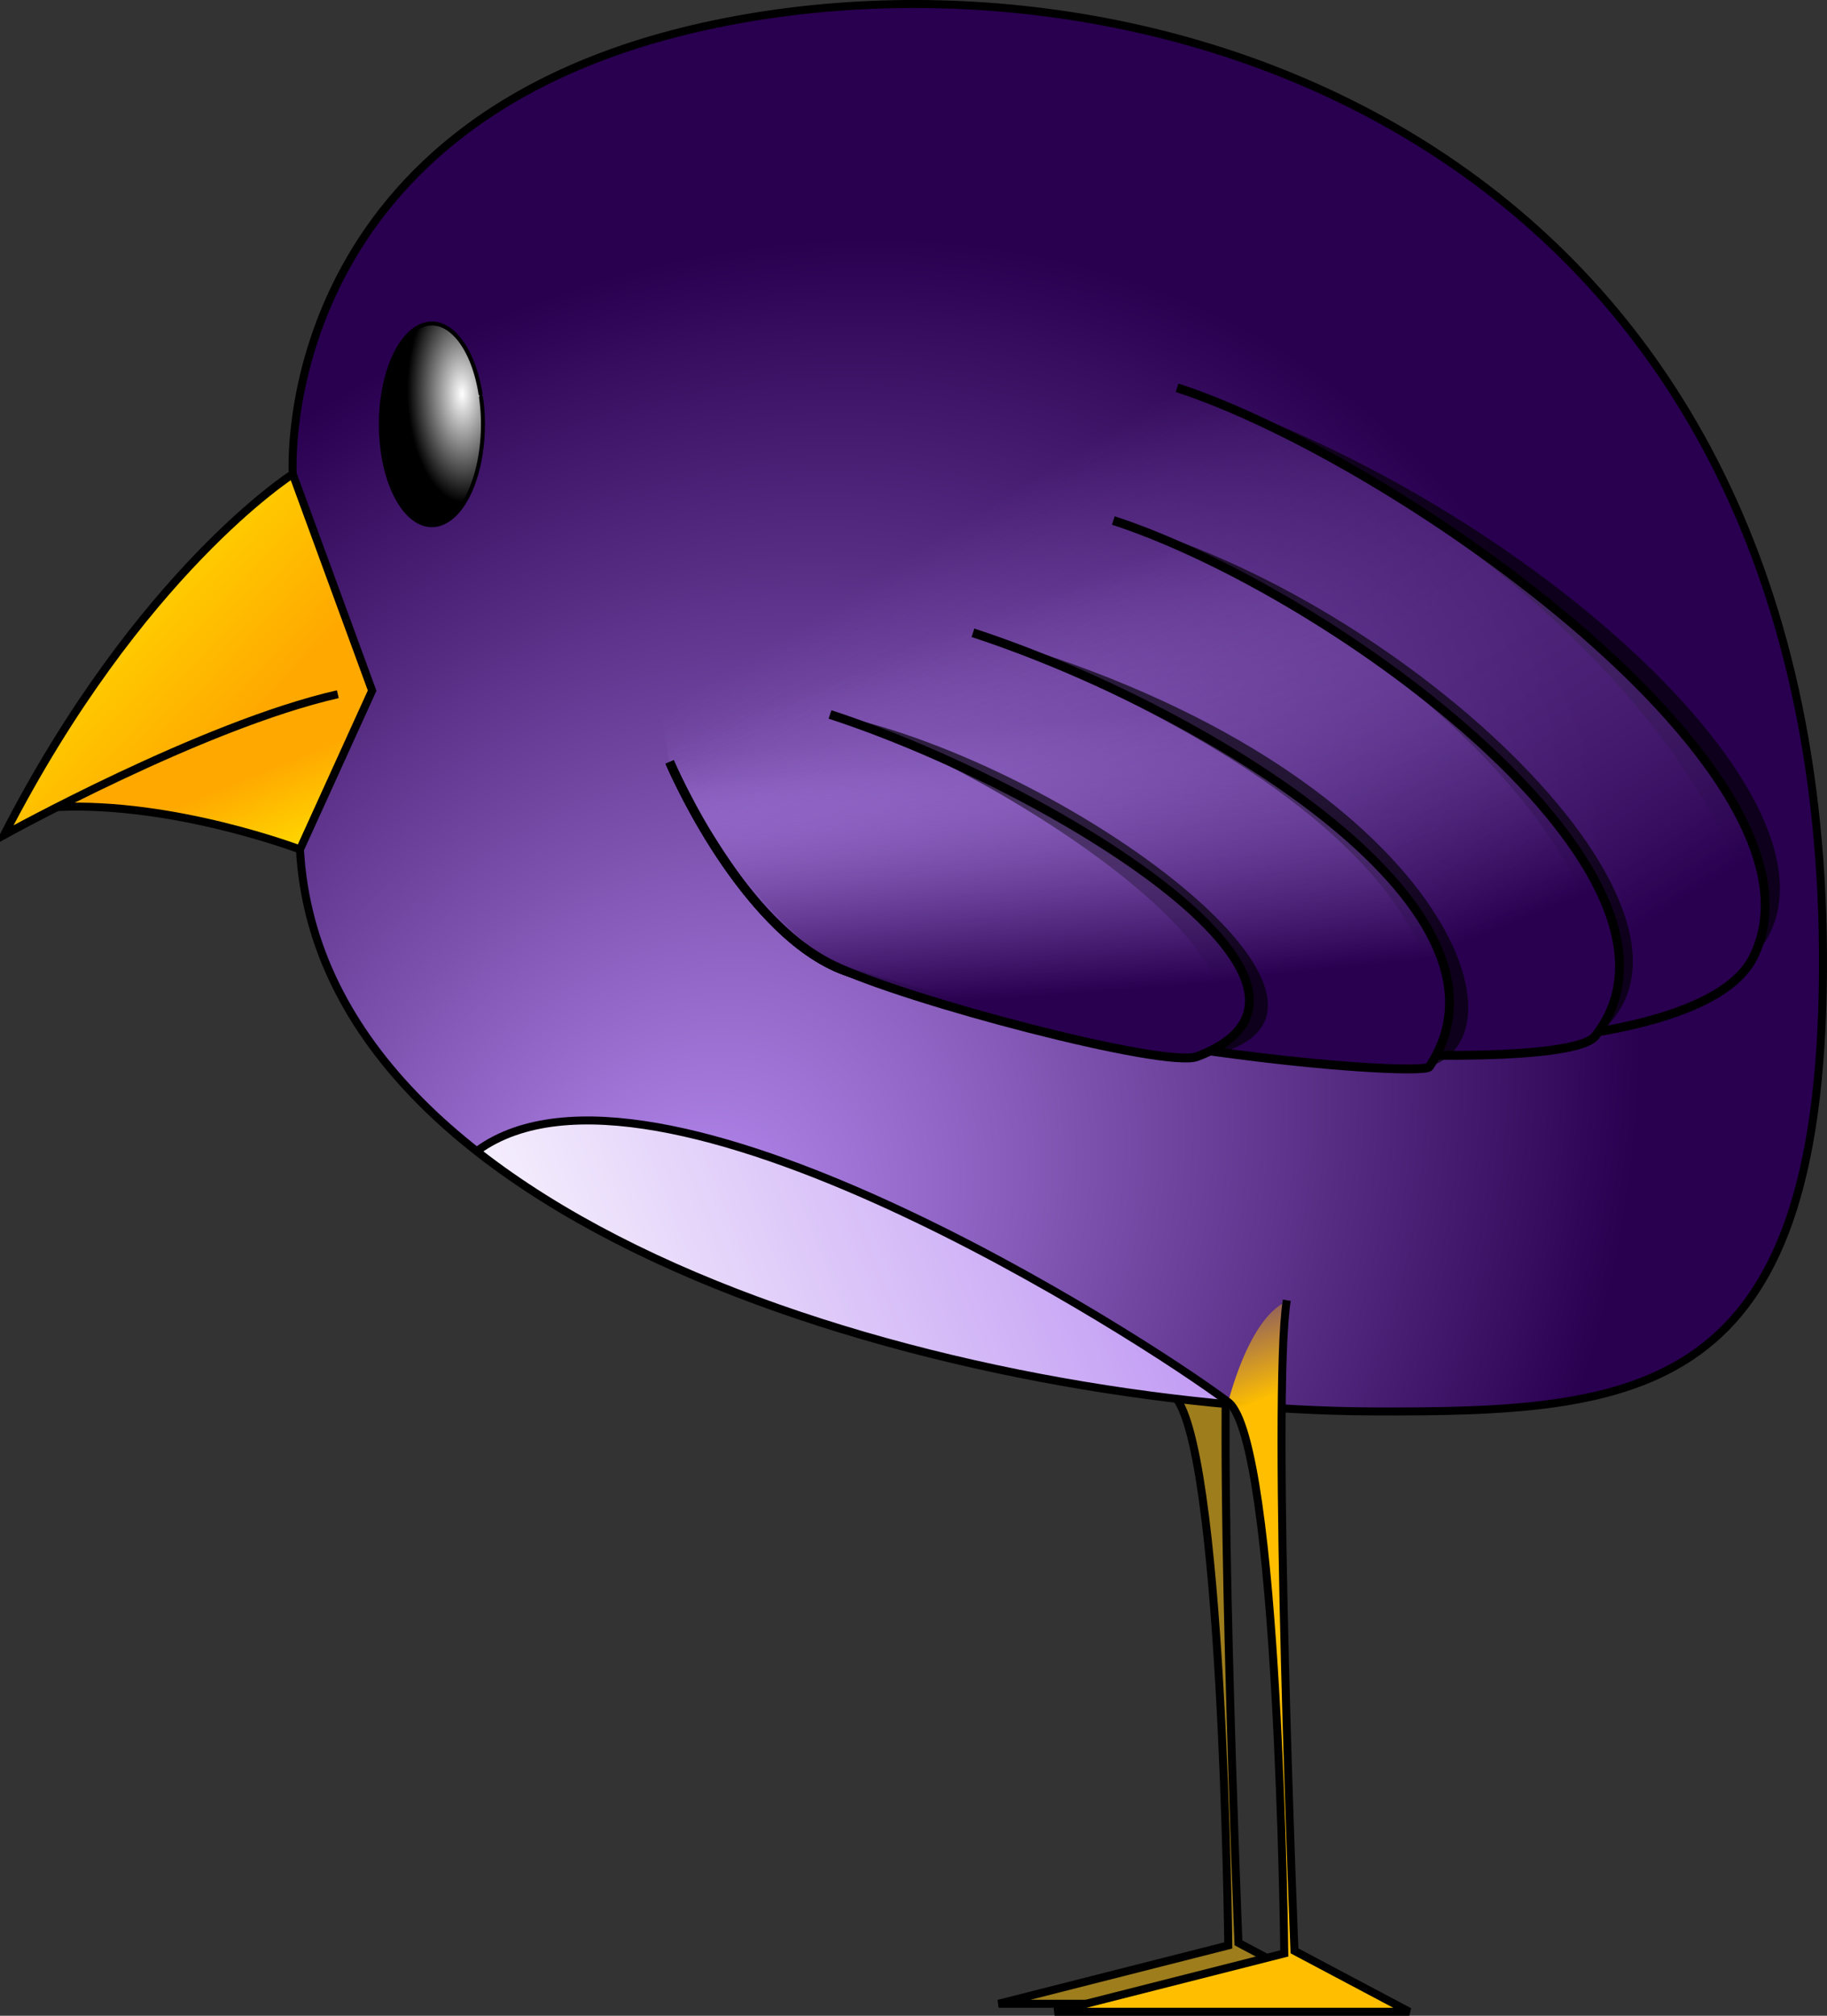 <?xml version="1.0" encoding="UTF-8" standalone="no"?>
<!-- Created with Inkscape (http://www.inkscape.org/) -->
<svg
    xmlns:inkscape="http://www.inkscape.org/namespaces/inkscape"
    xmlns:rdf="http://www.w3.org/1999/02/22-rdf-syntax-ns#"
    xmlns="http://www.w3.org/2000/svg"
    xmlns:sodipodi="http://sodipodi.sourceforge.net/DTD/sodipodi-0.dtd"
    xmlns:cc="http://creativecommons.org/ns#"
    xmlns:xlink="http://www.w3.org/1999/xlink"
    xmlns:dc="http://purl.org/dc/elements/1.1/"
    xmlns:svg="http://www.w3.org/2000/svg"
    xmlns:ns1="http://sozi.baierouge.fr"
    id="svg2"
    sodipodi:docname="petitPiafSansQueue.svg"
    viewBox="0 0 456.65 503.72"
    sodipodi:version="0.32"
    version="1.0"
    inkscape:output_extension="org.inkscape.output.svg.inkscape"
    inkscape:version="0.47 r22583"
  >
  <rect x="0" y="0" width="456.65" height="503.72" fill="#333333" stroke="none"/>
  <title
      id="title2871"
    >Petit piaf</title
  >
  <defs
      id="defs4"
    >
    <linearGradient
        id="linearGradient3242"
      >
      <stop
          id="stop3244"
          style="stop-color:#b88cf2;stop-opacity:0"
          offset="0"
      />
      <stop
          id="stop3246"
          style="stop-color:#290050"
          offset="1"
      />
    </linearGradient
    >
    <linearGradient
        id="linearGradient3134"
      >
      <stop
          id="stop3136"
          style="stop-color:#ffa800"
          offset="0"
      />
      <stop
          id="stop3138"
          style="stop-color:#ffd800"
          offset="1"
      />
    </linearGradient
    >
    <linearGradient
        id="linearGradient3140"
        y2="347.35"
        xlink:href="#linearGradient3134"
        gradientUnits="userSpaceOnUse"
        x2="152.45"
        y1="382.62"
        x1="190.74"
        inkscape:collect="always"
    />
    <linearGradient
        id="linearGradient3148"
        y2="421.41"
        xlink:href="#linearGradient3134"
        gradientUnits="userSpaceOnUse"
        x2="195.35"
        y1="401.07"
        x1="187.18"
        inkscape:collect="always"
    />
    <radialGradient
        id="radialGradient3162"
        gradientUnits="userSpaceOnUse"
        cy="321.28"
        cx="251.37"
        gradientTransform="matrix(-.052 -2.043 1.033 -.026 -81.637 829)"
        r="13.26"
        inkscape:collect="always"
      >
      <stop
          id="stop3158"
          style="stop-color:#ffffff"
          offset="0"
      />
      <stop
          id="stop3160"
          style="stop-color:#000000"
          offset="1"
      />
    </radialGradient
    >
    <radialGradient
        id="radialGradient3172"
        gradientUnits="userSpaceOnUse"
        cy="543.27"
        cx="296.74"
        gradientTransform="matrix(.888 .719 -.885 1.094 509.39 -289.23)"
        r="191.27"
        inkscape:collect="always"
      >
      <stop
          id="stop3168"
          style="stop-color:#b88cf2"
          offset="0"
      />
      <stop
          id="stop3170"
          style="stop-color:#290050"
          offset="1"
      />
    </radialGradient
    >
    <linearGradient
        id="linearGradient3190"
        y2="565.52"
        gradientUnits="userSpaceOnUse"
        x2="236.65"
        y1="489.14"
        x1="428.64"
        inkscape:collect="always"
      >
      <stop
          id="stop3194"
          style="stop-color:#b88cf2"
          offset="0"
      />
      <stop
          id="stop3196"
          style="stop-color:#ffffff"
          offset="1"
      />
    </linearGradient
    >
    <linearGradient
        id="linearGradient3206"
        y2="526.78"
        gradientUnits="userSpaceOnUse"
        x2="429.6"
        y1="557"
        x1="441.4"
        inkscape:collect="always"
      >
      <stop
          id="stop3202"
          style="stop-color:#ffbf00"
          offset="0"
      />
      <stop
          id="stop3204"
          style="stop-color:#ffbf00;stop-opacity:0"
          offset="1"
      />
    </linearGradient
    >
    <linearGradient
        id="linearGradient3212"
        y2="526.78"
        gradientUnits="userSpaceOnUse"
        x2="429.6"
        gradientTransform="translate(-14,-2)"
        y1="557"
        x1="441.4"
        inkscape:collect="always"
      >
      <stop
          id="stop3216"
          style="stop-color:#9e7d1c"
          offset="0"
      />
      <stop
          id="stop3218"
          style="stop-color:#ffbf00;stop-opacity:0"
          offset="1"
      />
    </linearGradient
    >
    <linearGradient
        id="linearGradient3258"
        y2="454.77"
        xlink:href="#linearGradient3242"
        gradientUnits="userSpaceOnUse"
        x2="508.5"
        y1="306.15"
        x1="415.52"
        inkscape:collect="always"
    />
    <linearGradient
        id="linearGradient3270"
        y2="465.34"
        xlink:href="#linearGradient3242"
        gradientUnits="userSpaceOnUse"
        x2="435.25"
        y1="353.87"
        x1="390.65"
        inkscape:collect="always"
    />
    <linearGradient
        id="linearGradient3294"
        y2="456.91"
        xlink:href="#linearGradient3242"
        gradientUnits="userSpaceOnUse"
        x2="391.87"
        y1="396.31"
        x1="387.29"
        inkscape:collect="always"
    />
    <linearGradient
        id="linearGradient3306"
        y2="460.18"
        xlink:href="#linearGradient3242"
        gradientUnits="userSpaceOnUse"
        x2="363.9"
        y1="391.93"
        x1="356.84"
        inkscape:collect="always"
    />
  </defs
  >
  <sodipodi:namedview
      id="base"
      bordercolor="#666666"
      inkscape:pageshadow="2"
      inkscape:window-y="0"
      pagecolor="#ffffff"
      inkscape:window-height="866"
      inkscape:window-maximized="0"
      inkscape:zoom="1.2387756"
      inkscape:window-x="85"
      showgrid="false"
      borderopacity="1.0"
      inkscape:current-layer="layer1"
      inkscape:cx="-13.041869"
      inkscape:cy="251.8616"
      showguides="true"
      inkscape:guide-bbox="true"
      inkscape:window-width="1168"
      inkscape:pageopacity="0.0"
      inkscape:document-units="px"
  />
  <g
      id="layer1"
      inkscape:label="Calque 1"
      inkscape:groupmode="layer"
      transform="translate(-121.68 -208.64)"
    >
    <path
        id="path3208"
        sodipodi:nodetypes="ccccccc"
        style="fill-rule:evenodd;fill:url(#linearGradient3212)"
        d="m429.95 531.75s-8.57 0.92-15.31 25.23c12.72 9.55 14.04 137.8 14.04 137.8l-57.41 14.58h88.66l-28.7-15.22s-5.74-138.98-1.92-162.58"
    />
    <path
        id="path3210"
        sodipodi:nodetypes="cccccc"
        style="stroke:#000000;stroke-width:1.996;fill:none"
        d="m414.64 556.98c12.72 9.55 14.04 137.8 14.04 137.8l-57.41 14.58h88.66l-28.7-15.22s-5.74-138.98-1.92-162.58"
    />
    <path
        id="path3164"
        sodipodi:nodetypes="ccccsss"
        style="fill-rule:evenodd;fill:url(#radialGradient3172)"
        d="m297.68 215.24c-108.37 23.98-102.83 111.86-102.83 111.86l19.84 54.12-18.04 39.69c5.41 97.43 168.44 140.03 268.18 140.43 67.22 0.27 111.8-3.55 112.49-109.76 1.36-206.57-166.94-261.27-279.64-236.34z"
    />
    <path
        id="path3304"
        sodipodi:nodetypes="ccc"
        style="fill-rule:evenodd;fill:#000000;fill-opacity:.652"
        d="m415.89 305.54c86.39 26.69 176.04 107.94 144.04 142.25 5.19-19.4-33.01-97.82-144.04-142.25z"
    />
    <path
        id="path2161"
        sodipodi:nodetypes="cccc"
        style="fill-rule:evenodd;fill:url(#linearGradient3140)"
        d="m194.85 327.1l19.84 54.12c-34.28 2.71-92.01 36.09-92.01 36.09 33.83-65.86 72.17-90.21 72.17-90.21z"
    />
    <path
        id="path2158"
        sodipodi:nodetypes="cccc"
        style="fill-rule:evenodd;fill:url(#linearGradient3148)"
        d="m214.69 381.22l-18.04 39.69s-32.92-11.72-62.24-10.37c0 0 58.63-29.77 80.28-29.32z"
    />
    <path
        id="path3182"
        sodipodi:nodetypes="ccc"
        style="fill-rule:evenodd;fill:url(#linearGradient3190)"
        d="m241.75 496.66c44.01-31.75 165.56 46.31 186.89 62.32-55.53-1.3-156.91-33.62-186.89-62.32z"
    />
    <path
        id="path2160"
        sodipodi:nodetypes="ccccsss"
        style="stroke:#000000;stroke-width:2;fill:none"
        d="m297.68 215.24c-108.37 23.98-102.83 111.86-102.83 111.86l19.84 54.12-18.04 39.69c5.41 97.43 168.44 140.03 268.18 140.43 67.22 0.27 111.8-3.55 112.49-109.76 1.36-206.57-166.94-261.27-279.64-236.34z"
    />
    <path
        id="path3150"
        sodipodi:nodetypes="ccc"
        style="stroke:#000000;stroke-width:2;fill:none"
        d="m206.12 382.12c-33.82 7.67-83.44 35.19-83.44 35.19 33.83-65.86 72.17-90.21 72.17-90.21"
    />
    <path
        id="path3152"
        sodipodi:nodetypes="cc"
        style="stroke:#000000;stroke-width:2;fill:none"
        d="m196.65 420.91s-31.35-11.95-60.66-10.6"
    />
    <path
        id="path3154"
        sodipodi:rx="12.757185"
        sodipodi:ry="25.19544"
        style="stroke-linejoin:round;fill-rule:evenodd;stroke:#000000;stroke-linecap:round;fill:url(#radialGradient3162)"
        sodipodi:type="arc"
        d="m241.92 307.92c1.89 13.405-2.08 27.298-8.867 31.031-6.787 3.733-13.822-4.108-15.712-17.513s2.08-27.298 8.867-31.031c6.623-3.643 13.517 3.736 15.587 16.684"
        sodipodi:open="true"
        sodipodi:cy="314.67795"
        sodipodi:cx="229.62933"
        sodipodi:end="12.26047"
        sodipodi:start="6.011604"
    />
    <path
        id="path3198"
        sodipodi:nodetypes="ccccccc"
        style="fill-rule:evenodd;fill:url(#linearGradient3206)"
        d="m443.95 533.75s-8.57 0.92-15.31 25.23c12.72 9.55 14.04 137.8 14.04 137.8l-57.41 14.58h88.66l-28.7-15.22s-5.74-138.98-1.92-162.58"
    />
    <path
        id="path3180"
        sodipodi:nodetypes="csccccc"
        style="stroke:#000000;stroke-width:1.996;fill:none"
        d="m241.11 496.11c44.01-31.75 166.2 46.86 187.53 62.87 12.72 9.55 14.04 137.8 14.04 137.8l-57.41 14.58h88.66l-28.7-15.22s-5.74-138.98-1.92-162.58"
    />
    <path
        id="path3248"
        sodipodi:nodetypes="ccssc"
        style="fill-rule:evenodd;fill:url(#linearGradient3258)"
        d="m289.06 399.06c-27.43-142.24 2.49-124.35 126.83-93.52 55.45 18.07 166.47 97.1 144.04 142.25-16.5 33.22-159.3 24.75-225.62 3.93-26.29-8.25-45.25-52.66-45.25-52.66z"
    />
    <path
        id="path3220"
        sodipodi:nodetypes="cssc"
        style="stroke:#000000;stroke-width:2.219;fill:none"
        d="m415.89 305.54c55.45 18.07 166.47 97.1 144.04 142.25-16.5 33.22-159.3 24.75-225.62 3.93-26.29-8.25-45.25-52.66-45.25-52.66"
    />
    <path
        id="path3302"
        sodipodi:nodetypes="ccc"
        style="fill-rule:evenodd;fill:#000000;fill-opacity:.652"
        d="m399.95 338.71c72.99 19.03 158.63 100.08 120.44 128.86 15.71-40.46-51.83-104.84-120.44-128.86z"
    />
    <path
        id="path3262"
        sodipodi:nodetypes="ccssc"
        style="fill-rule:evenodd;fill:url(#linearGradient3270)"
        d="m289.06 399.06s-40.88-124.99 110.89-60.35c55.45 18.07 151.62 89.23 120.44 128.86-7.58 9.62-119.76 4.97-186.08-15.85-26.29-8.25-45.25-52.66-45.25-52.66z"
    />
    <path
        id="path3260"
        sodipodi:nodetypes="cssc"
        style="stroke:#000000;stroke-width:2.219;fill:none"
        d="m399.95 338.71c55.45 18.07 151.62 89.23 120.44 128.86-7.58 9.62-119.76 4.97-186.08-15.85-26.29-8.25-45.25-52.66-45.25-52.66"
    />
    <path
        id="path3300"
        sodipodi:nodetypes="ccc"
        style="fill-rule:evenodd;fill:#000000;fill-opacity:.652"
        d="m478.92 475.22c9.95-27.83-15.46-70.07-114.06-108.45 113.5 30.84 141.44 99.29 114.06 108.45z"
    />
    <path
        id="path3274"
        sodipodi:nodetypes="cssc"
        style="fill-rule:evenodd;fill:url(#linearGradient3306)"
        d="m364.86 366.77c55.45 18.08 140.8 68.35 114.06 108.45-1.58 2.38-78.29-2.68-144.61-23.5-26.29-8.25-45.25-52.66-45.25-52.66"
    />
    <path
        id="path3272"
        sodipodi:nodetypes="cssc"
        style="stroke:#000000;stroke-width:2.219;fill:none"
        d="m364.86 366.77c55.45 18.08 140.8 68.35 114.06 108.45-1.58 2.38-78.29-2.68-144.61-23.5-26.29-8.25-45.25-52.66-45.25-52.66"
    />
    <path
        id="path3296"
        sodipodi:nodetypes="ccc"
        style="fill-rule:evenodd;fill:#000000;fill-opacity:.652"
        d="m418.91 473.31c34.03-19.27-44.17-70.08-88.87-86.13 60.87 12.66 147.96 78.61 88.87 86.13z"
    />
    <path
        id="path3286"
        sodipodi:nodetypes="cssc"
        style="fill-rule:evenodd;fill:url(#linearGradient3294)"
        d="m329.14 387.18c55.45 18.08 136.8 68.4 91.74 85.49-7.97 3.02-68.73-12.25-86.57-20.95-24.77-12.07-45.25-52.66-45.25-52.66"
    />
    <path
        id="path3284"
        sodipodi:nodetypes="cssc"
        style="stroke:#000000;stroke-width:2.219;fill:none"
        d="m329.14 387.18c55.45 18.08 136.8 68.4 91.74 85.49-7.97 3.02-73.19-14.16-91.03-22.86-24.77-12.08-40.79-50.75-40.79-50.75"
    />
  </g
  >
</svg
>
